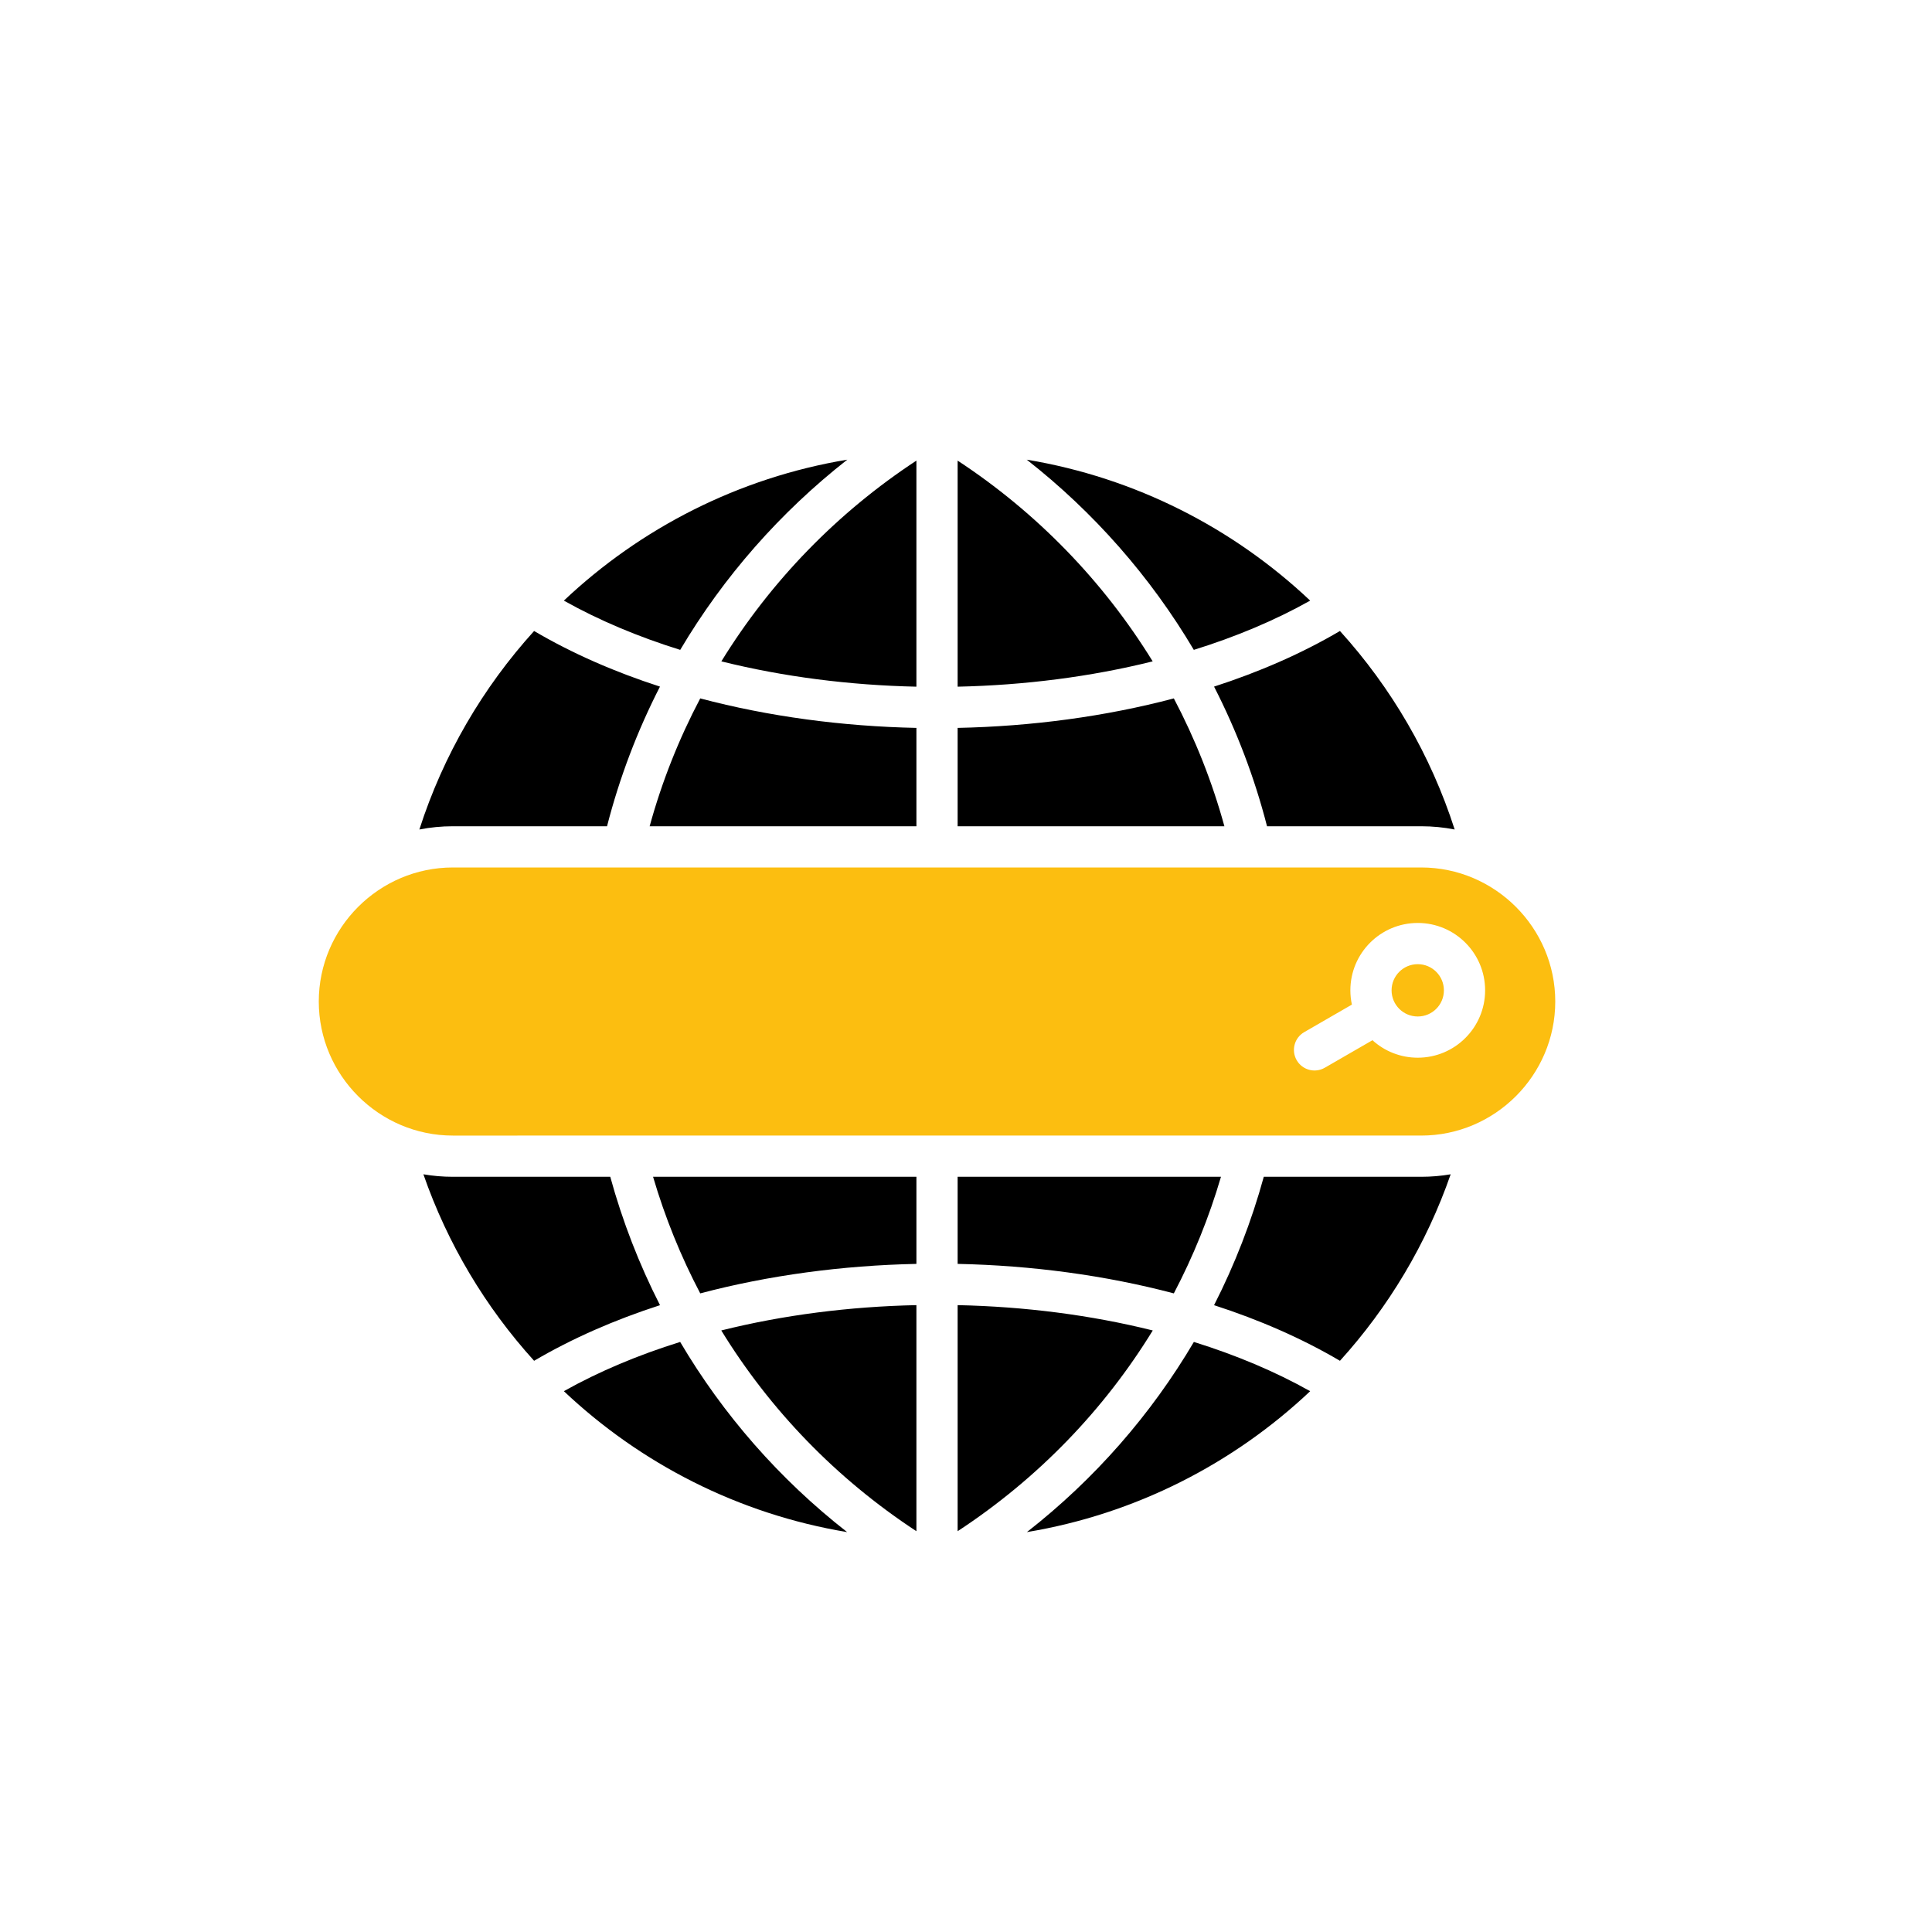<?xml version="1.0" encoding="UTF-8"?><svg id="Layer_1" xmlns="http://www.w3.org/2000/svg" viewBox="0 0 750 750"><defs><style>.cls-1{fill:#fcbe10;}.cls-1,.cls-2{fill-rule:evenodd;}</style></defs><path class="cls-2" d="M355.75,178.81c-30.59,20.08-56.51,46.73-75.72,77.93,24.05,5.99,49.79,9.27,75.72,9.83v-87.76ZM271.83,271.12c-8.25,15.64-14.87,32.26-19.64,49.63h103.56v-38.18c-28.73-.6-57.33-4.41-83.92-11.45M253.52,456.83c4.62,15.72,10.75,30.87,18.31,45.26,26.59-7.03,55.19-10.85,83.92-11.45v-33.81h-102.23ZM280,516.48c18.87,30.76,44.53,57.46,75.75,77.93v-87.76c-25.94.55-51.69,3.83-75.75,9.83M328.86,594.76c-42.21-7.02-80.18-26.58-109.97-54.71,13.71-7.69,28.94-14.06,45.15-19.11,16.61,28.15,38.48,53.23,64.82,73.82M256.21,506.67c-17.6,5.69-34.09,12.89-48.87,21.59-18.84-20.78-33.58-45.34-42.98-72.4,3.72.64,7.54.97,11.44.97h61.1c4.75,17.3,11.23,33.99,19.31,49.84M235.65,320.75h-59.85c-4.44,0-8.79.43-13,1.26,9.29-28.9,24.63-55.09,44.54-77.06,14.78,8.7,31.26,15.9,48.86,21.59-8.75,17.08-15.68,35.24-20.55,54.21M264.06,252.28c-16.22-5.05-31.45-11.42-45.17-19.12,29.8-28.14,67.8-47.7,110.03-54.72-25.93,20.32-48,45.37-64.86,73.84M398.58,178.44c25.94,20.32,48,45.37,64.86,73.84,16.22-5.05,31.46-11.42,45.17-19.12-29.8-28.14-67.79-47.7-110.03-54.72M471.3,266.54c17.6-5.69,34.09-12.89,48.87-21.59,19.91,21.97,35.25,48.16,44.53,77.06-4.21-.83-8.55-1.26-12.99-1.26h-59.85c-4.87-18.97-11.81-37.12-20.56-54.21M490.6,456.83c-4.75,17.3-11.23,33.99-19.3,49.84,17.6,5.69,34.09,12.89,48.87,21.59,18.83-20.78,33.58-45.34,42.98-72.4-3.72.64-7.54.97-11.44.97h-61.11ZM463.46,520.94c16.22,5.05,31.44,11.42,45.15,19.12-29.79,28.12-67.76,47.68-109.97,54.7,26.35-20.59,48.22-45.67,64.82-73.82M371.75,594.41c31.23-20.47,56.88-47.17,75.75-77.93-24.05-6-49.81-9.28-75.75-9.83v87.76ZM455.68,502.09c-26.6-7.03-55.19-10.85-83.93-11.45v-33.81h102.23c-4.61,15.72-10.75,30.87-18.3,45.26M475.31,320.75c-4.77-17.37-11.39-33.99-19.63-49.63-26.6,7.04-55.19,10.85-83.93,11.45v38.18h103.56ZM447.47,256.74c-24.04,5.99-49.79,9.27-75.72,9.83v-87.76c30.59,20.08,56.51,46.73,75.72,77.93"/><path class="cls-1" d="M175.8,336.75h375.91c28.62,0,52.04,23.42,52.04,52.04s-23.42,52.04-52.04,52.04H175.8c-28.63,0-52.05-23.42-52.05-52.04s23.42-52.04,52.05-52.04M514.29,414.49l18.5-10.68c4.64,4.22,10.81,6.79,17.58,6.79,14.44,0,26.15-11.71,26.15-26.15s-11.71-26.16-26.15-26.16-26.16,11.71-26.16,26.16c0,1.9.2,3.75.59,5.54l-18.51,10.69c-3.82,2.21-5.12,7.09-2.91,10.91,2.21,3.81,7.09,5.11,10.91,2.9M550.37,374.29c-5.61,0-10.16,4.55-10.16,10.16s4.55,10.15,10.16,10.15,10.15-4.54,10.15-10.15-4.54-10.16-10.15-10.16"/></svg>